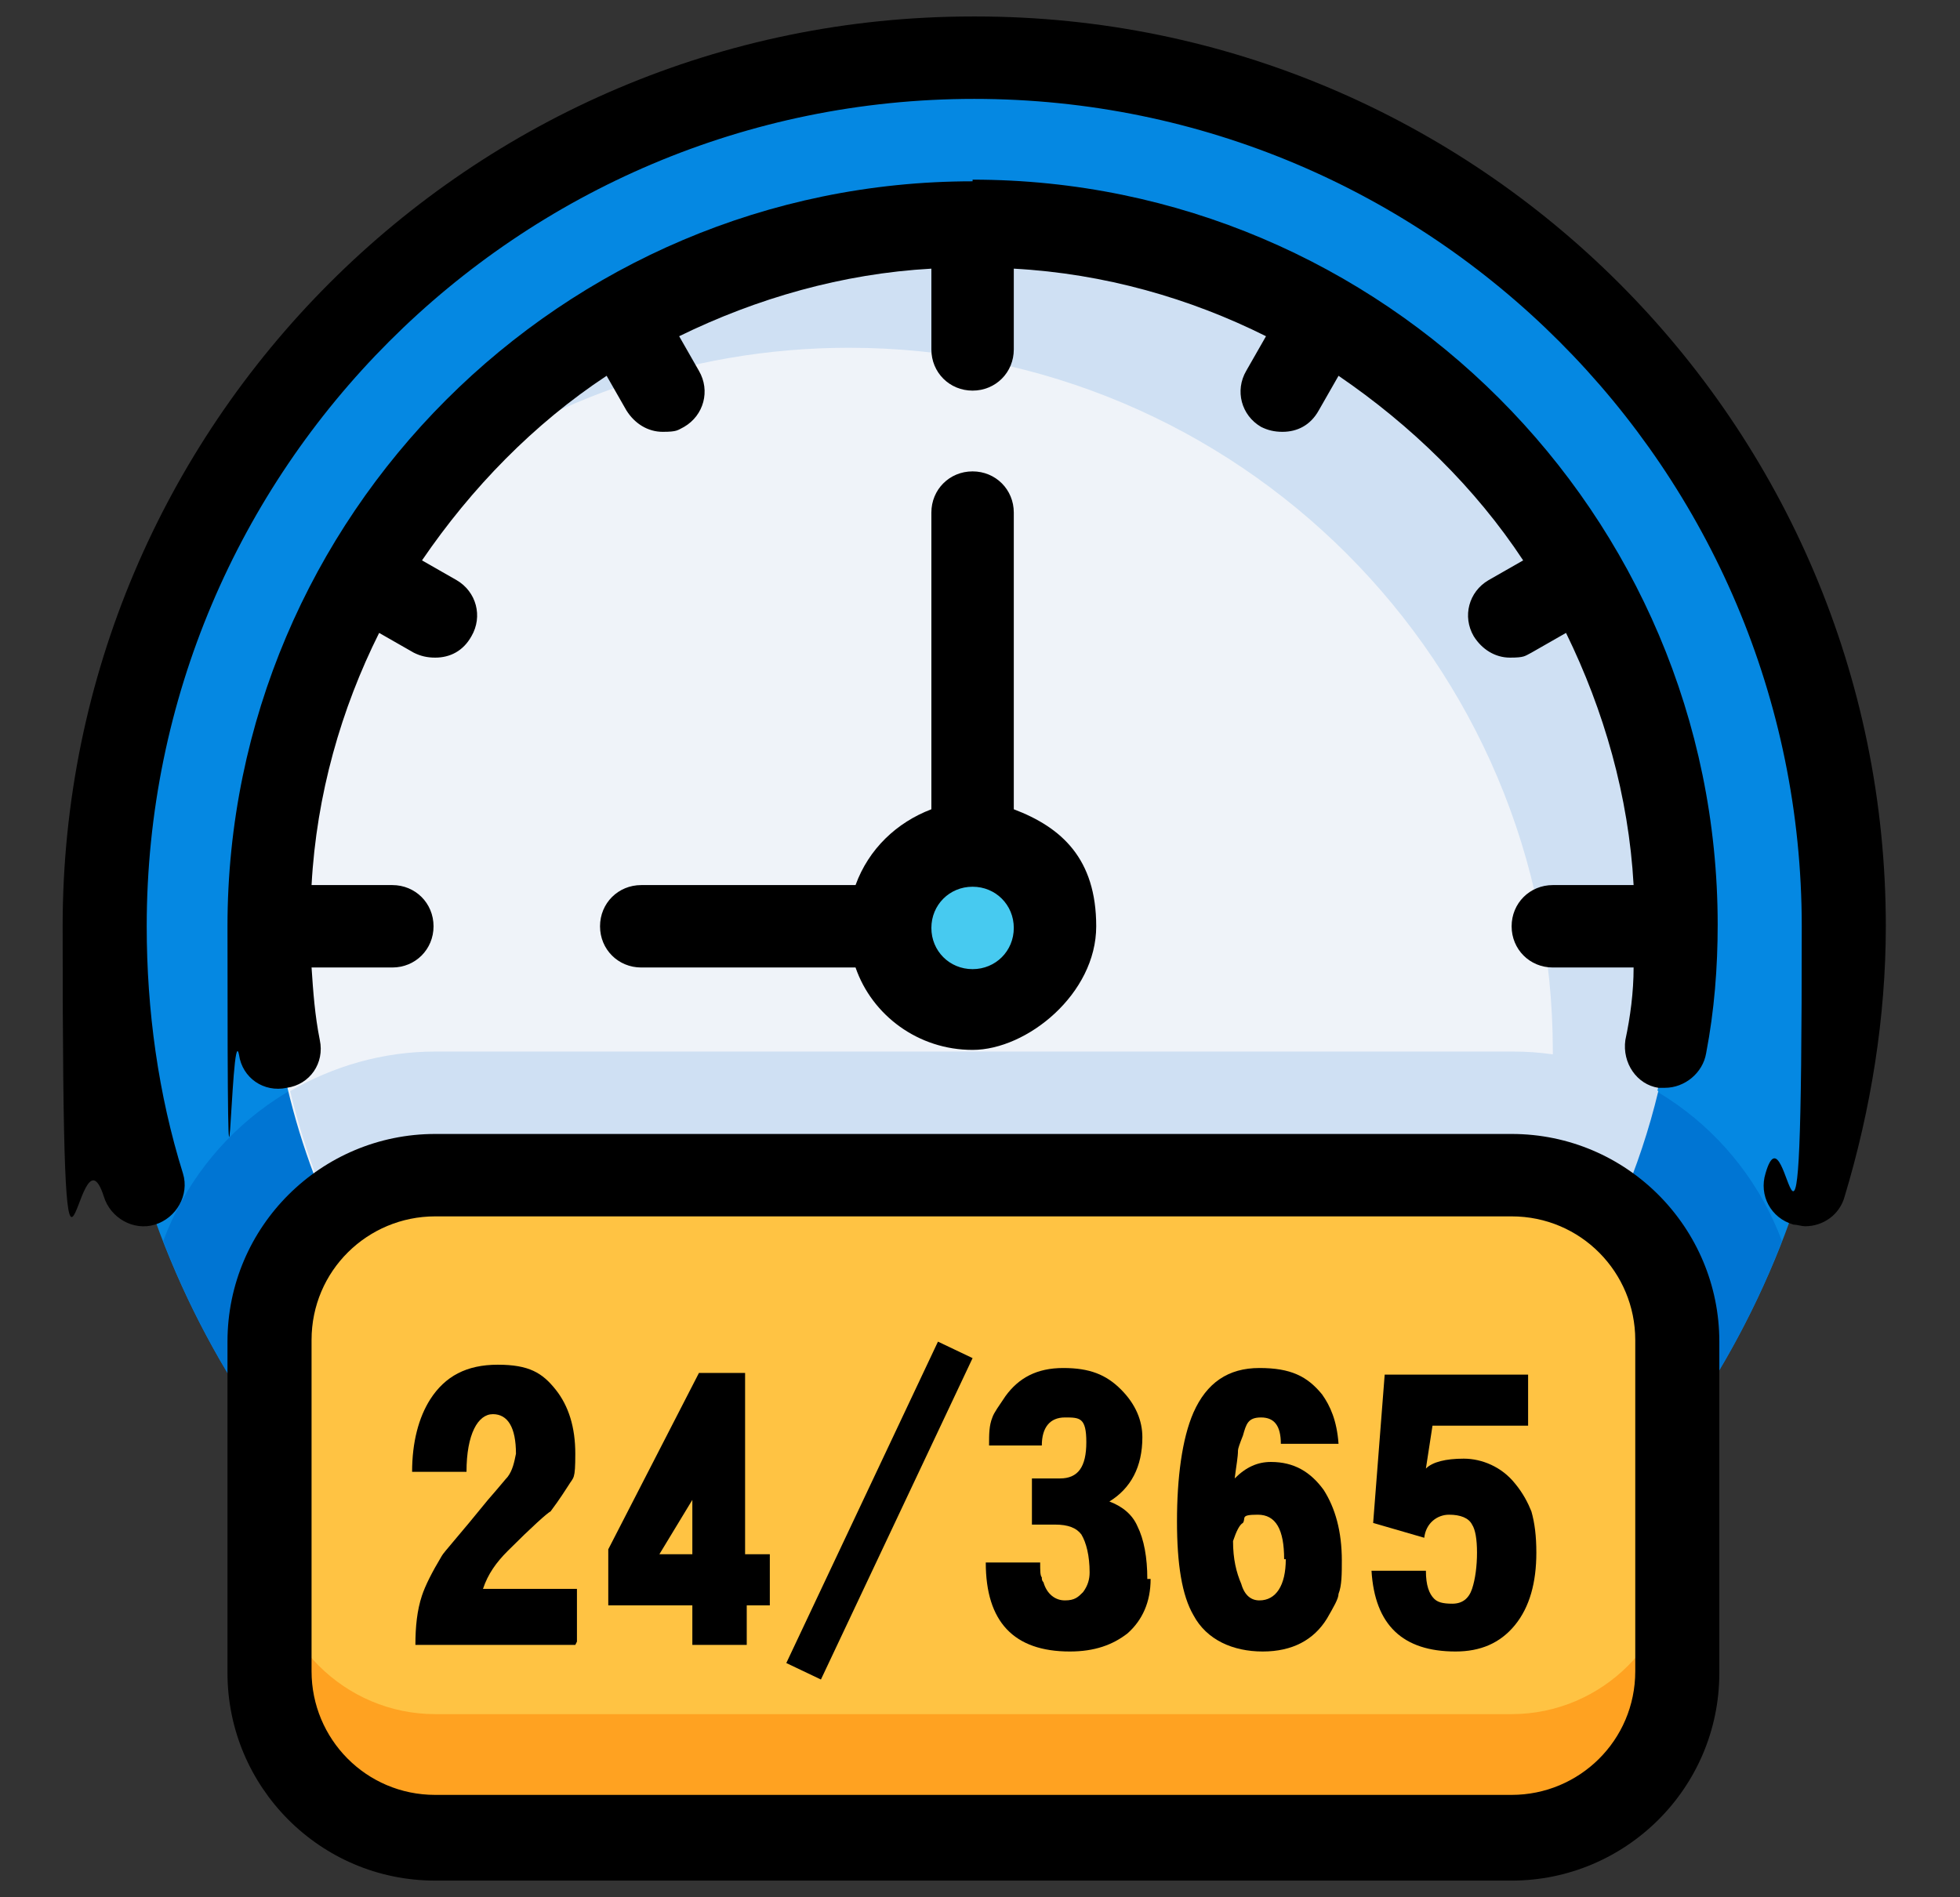 <?xml version="1.0" encoding="UTF-8"?>
<svg id="_レイヤー_1" data-name="レイヤー_1" xmlns="http://www.w3.org/2000/svg" version="1.1" viewBox="0 0 118.9 115.1">
  <rect x="0" y="0" width="118.9" height="115.1" fill="#333333" stroke="none"/>
  <!-- Generator: Adobe Illustrator 29.1.0, SVG Export Plug-In . SVG Version: 2.1.0 Build 142)  -->
  <defs>
    <style>
      .st0 {
        fill: #47caf0;
      }

      .st1 {
        fill: #0588e2;
      }

      .st2 {
        fill: #ffc343;
      }

      .st3 {
        fill: #0075d3;
      }

      .st4 {
        fill: #ffa221;
      }

      .st5 {
        fill: #eff3f9;
      }

      .st6 {
        fill: #cfe0f3;
      }
    </style>
  </defs>
  <circle class="st1" cx="59" cy="56.2" r="52.7"/>
  <path class="st3" d="M26.4,63.8c-7.6,0-14,4.8-16.5,11.5,7.6,19.7,26.7,33.7,49.1,33.7s41.5-14,49.1-33.7c-2.5-6.7-8.9-11.5-16.5-11.5H26.4Z"/>
  <circle class="st5" cx="59" cy="56.2" r="42.7"/>
  <path class="st6" d="M91.6,63.8H26.4c-3.2,0-6.2.9-8.8,2.4,4.5,18.8,21.3,32.7,41.5,32.7s37-14,41.5-32.7c-2.6-1.5-5.6-2.4-8.8-2.4Z"/>
  <path class="st6" d="M59,13.6c-13.7,0-25.9,6.5-33.7,16.5,7.2-5.6,16.3-9,26.2-9,23.6,0,42.7,19.1,42.7,42.7s-3.4,18.9-9,26.2c10-7.8,16.5-20,16.5-33.7,0-23.6-19.1-42.7-42.7-42.7Z"/>
  <circle class="st0" cx="59" cy="56.2" r="5"/>
  <rect class="st2" x="16.3" y="71.3" width="85.4" height="40.2" rx="10" ry="10"/>
  <path class="st4" d="M91.6,104H26.4c-5.5,0-10-4.5-10-10v7.5c0,5.5,4.5,10,10,10h65.3c5.5,0,10-4.5,10-10v-7.5c0,5.5-4.5,10-10,10Z"/>
  <g>
    <path d="M59,28.6c-1.4,0-2.5,1.1-2.5,2.5v18c-2.1.8-3.8,2.4-4.6,4.6h-13c-1.4,0-2.5,1.1-2.5,2.5s1.1,2.5,2.5,2.5h13c1,2.9,3.8,5,7.1,5s7.5-3.4,7.5-7.5-2.1-6-5-7.1v-18c0-1.4-1.1-2.5-2.5-2.5ZM59,58.8c-1.4,0-2.5-1.1-2.5-2.5s1.1-2.5,2.5-2.5,2.5,1.1,2.5,2.5-1.1,2.5-2.5,2.5Z"/>
    <path d="M59,1C28.5,1,3.8,25.8,3.8,56.2s.8,11.1,2.5,16.4c.4,1.3,1.8,2.1,3.1,1.7,1.3-.4,2.1-1.8,1.7-3.1-1.5-4.8-2.2-9.9-2.2-15,0-27.7,22.5-50.2,50.2-50.2s50.2,22.5,50.2,50.2-.8,10.1-2.2,15c-.4,1.3.3,2.7,1.7,3.1.2,0,.5.1.7.1,1.1,0,2.1-.7,2.4-1.8,1.6-5.3,2.5-10.9,2.5-16.4,0-30.5-24.8-55.2-55.2-55.2Z"/>
    <path d="M59,11c-24.9,0-45.2,20.3-45.2,45.2s.2,5.3.7,7.8c.2,1.4,1.5,2.3,2.9,2,1.4-.2,2.3-1.5,2-2.9-.3-1.5-.4-2.9-.5-4.4h4.9c1.4,0,2.5-1.1,2.5-2.5s-1.1-2.5-2.5-2.5h-4.9c.3-5.5,1.8-10.7,4.1-15.3l2.1,1.2c.4.2.8.3,1.3.3.9,0,1.7-.4,2.2-1.3.7-1.2.3-2.7-.9-3.4l-2.1-1.2c3-4.4,6.8-8.3,11.2-11.2l1.2,2.1c.5.8,1.3,1.3,2.2,1.3s.9-.1,1.3-.3c1.2-.7,1.6-2.2.9-3.4l-1.2-2.1c4.7-2.3,9.9-3.8,15.3-4.1v4.9c0,1.4,1.1,2.5,2.5,2.5s2.5-1.1,2.5-2.5v-4.9c5.5.3,10.7,1.8,15.3,4.1l-1.2,2.1c-.7,1.2-.3,2.7.9,3.4.4.2.8.3,1.3.3.9,0,1.7-.4,2.2-1.3l1.2-2.1c4.4,3,8.3,6.8,11.2,11.2l-2.1,1.2c-1.2.7-1.6,2.2-.9,3.4.5.8,1.3,1.3,2.2,1.3s.9-.1,1.3-.3l2.1-1.2c2.3,4.7,3.8,9.9,4.1,15.3h-4.9c-1.4,0-2.5,1.1-2.5,2.5s1.1,2.5,2.5,2.5h4.9c0,1.5-.2,3-.5,4.4-.2,1.4.7,2.7,2,2.9.2,0,.3,0,.4,0,1.2,0,2.3-.9,2.5-2.1.5-2.6.7-5.2.7-7.8,0-24.9-20.3-45.2-45.2-45.2h0Z"/>
    <path d="M91.6,68.8H26.4c-6.9,0-12.6,5.6-12.6,12.6v20.1c0,6.9,5.6,12.6,12.6,12.6h65.3c6.9,0,12.6-5.6,12.6-12.6v-20.1c0-6.9-5.6-12.6-12.6-12.6ZM99.2,101.4c0,4.2-3.4,7.5-7.5,7.5H26.4c-4.2,0-7.5-3.4-7.5-7.5v-20.1c0-4.2,3.4-7.5,7.5-7.5h65.3c4.2,0,7.5,3.4,7.5,7.5v20.1Z"/>
  </g>
  <g>
    <path d="M34.9,99.8h-9.7c0-1.1.1-2.1.4-3,.2-.6.6-1.4,1.2-2.4.1-.2,1.1-1.3,2.8-3.4.7-.8,1.1-1.3,1.2-1.4.3-.4.4-.9.5-1.4,0-1.6-.5-2.4-1.4-2.4s-1.6,1.2-1.6,3.5h-3.3c0-1.8.4-3.3,1.1-4.4.9-1.4,2.2-2.1,4.1-2.1s2.7.5,3.5,1.5c.8,1,1.2,2.3,1.2,3.9s-.1,1.4-.4,1.9c-.2.3-.5.8-1.1,1.6-.2.1-1.1.9-2.6,2.4-.7.7-1.2,1.4-1.5,2.3h5.7v3.2Z"/>
    <path d="M46.8,97.4h-1.5v2.4h-3.3v-2.4h-5.1v-3.4l5.5-10.7h2.8v11h1.5v3.1ZM42,94.3v-3.3l-2,3.3h2Z"/>
    <path d="M59,82.4l-9.2,19.5-2.1-1,9.2-19.5,2.1,1Z"/>
    <path d="M69.8,95.8c0,1.4-.5,2.5-1.4,3.3-.9.7-2,1.1-3.5,1.1-3.4,0-5.1-1.8-5.1-5.4h3.3c0,.5,0,.8.1.9,0,.1,0,.2.1.3.2.7.7,1.1,1.3,1.1s.8-.2,1.1-.5c.3-.4.4-.8.4-1.2,0-1-.2-1.8-.5-2.3-.3-.4-.8-.6-1.6-.6h-1.4v-2.8h1.7c1.1,0,1.6-.7,1.6-2.2s-.4-1.5-1.3-1.5-1.4.6-1.4,1.7h-3.2c0-.7,0-1.2.2-1.7.1-.3.4-.7.8-1.3.8-1.1,1.9-1.7,3.5-1.7s2.6.4,3.5,1.3,1.3,1.9,1.3,2.9c0,1.8-.7,3.1-2,3.9.8.3,1.4.8,1.7,1.5.4.8.6,1.9.6,3.2Z"/>
    <path d="M81.4,94.6c0,.9,0,1.6-.2,2.1,0,.3-.3.8-.7,1.5-.8,1.3-2.1,2-3.9,2s-3.4-.7-4.2-2.2c-.7-1.2-1-3.1-1-5.7s.3-5,1-6.6c.8-1.8,2.1-2.7,4-2.7s2.9.5,3.8,1.6c.5.7.9,1.6,1,3h-3.5c0-1.1-.4-1.6-1.2-1.6s-.9.4-1.1,1.1c-.2.5-.3.8-.3.9,0,.4-.1.9-.2,1.7.7-.7,1.4-1,2.2-1,1.4,0,2.4.6,3.2,1.7.7,1.1,1.1,2.5,1.1,4.3ZM77.9,94.6c0-1.8-.5-2.7-1.6-2.7s-.7.2-.9.5c-.2.1-.4.5-.6,1.1,0,1.1.2,1.9.5,2.6.2.7.6,1,1.1,1,1,0,1.6-.9,1.6-2.5Z"/>
    <path d="M93.2,94.2c0,1.8-.4,3.3-1.3,4.4s-2.1,1.6-3.6,1.6c-3.2,0-4.9-1.6-5.1-4.9h3.3c0,.9.2,1.4.5,1.7.2.2.5.3,1.1.3.6,0,1-.3,1.2-.9.2-.6.3-1.4.3-2.2,0-.8-.1-1.4-.3-1.7-.2-.4-.7-.6-1.4-.6s-1.4.5-1.5,1.4l-3.1-.9.7-9h8.7v3.1h-5.8l-.4,2.6c.4-.4,1.2-.6,2.3-.6s2.3.5,3.1,1.5c.5.6.8,1.2,1,1.7.2.7.3,1.5.3,2.5Z"/>
  </g>
</svg>